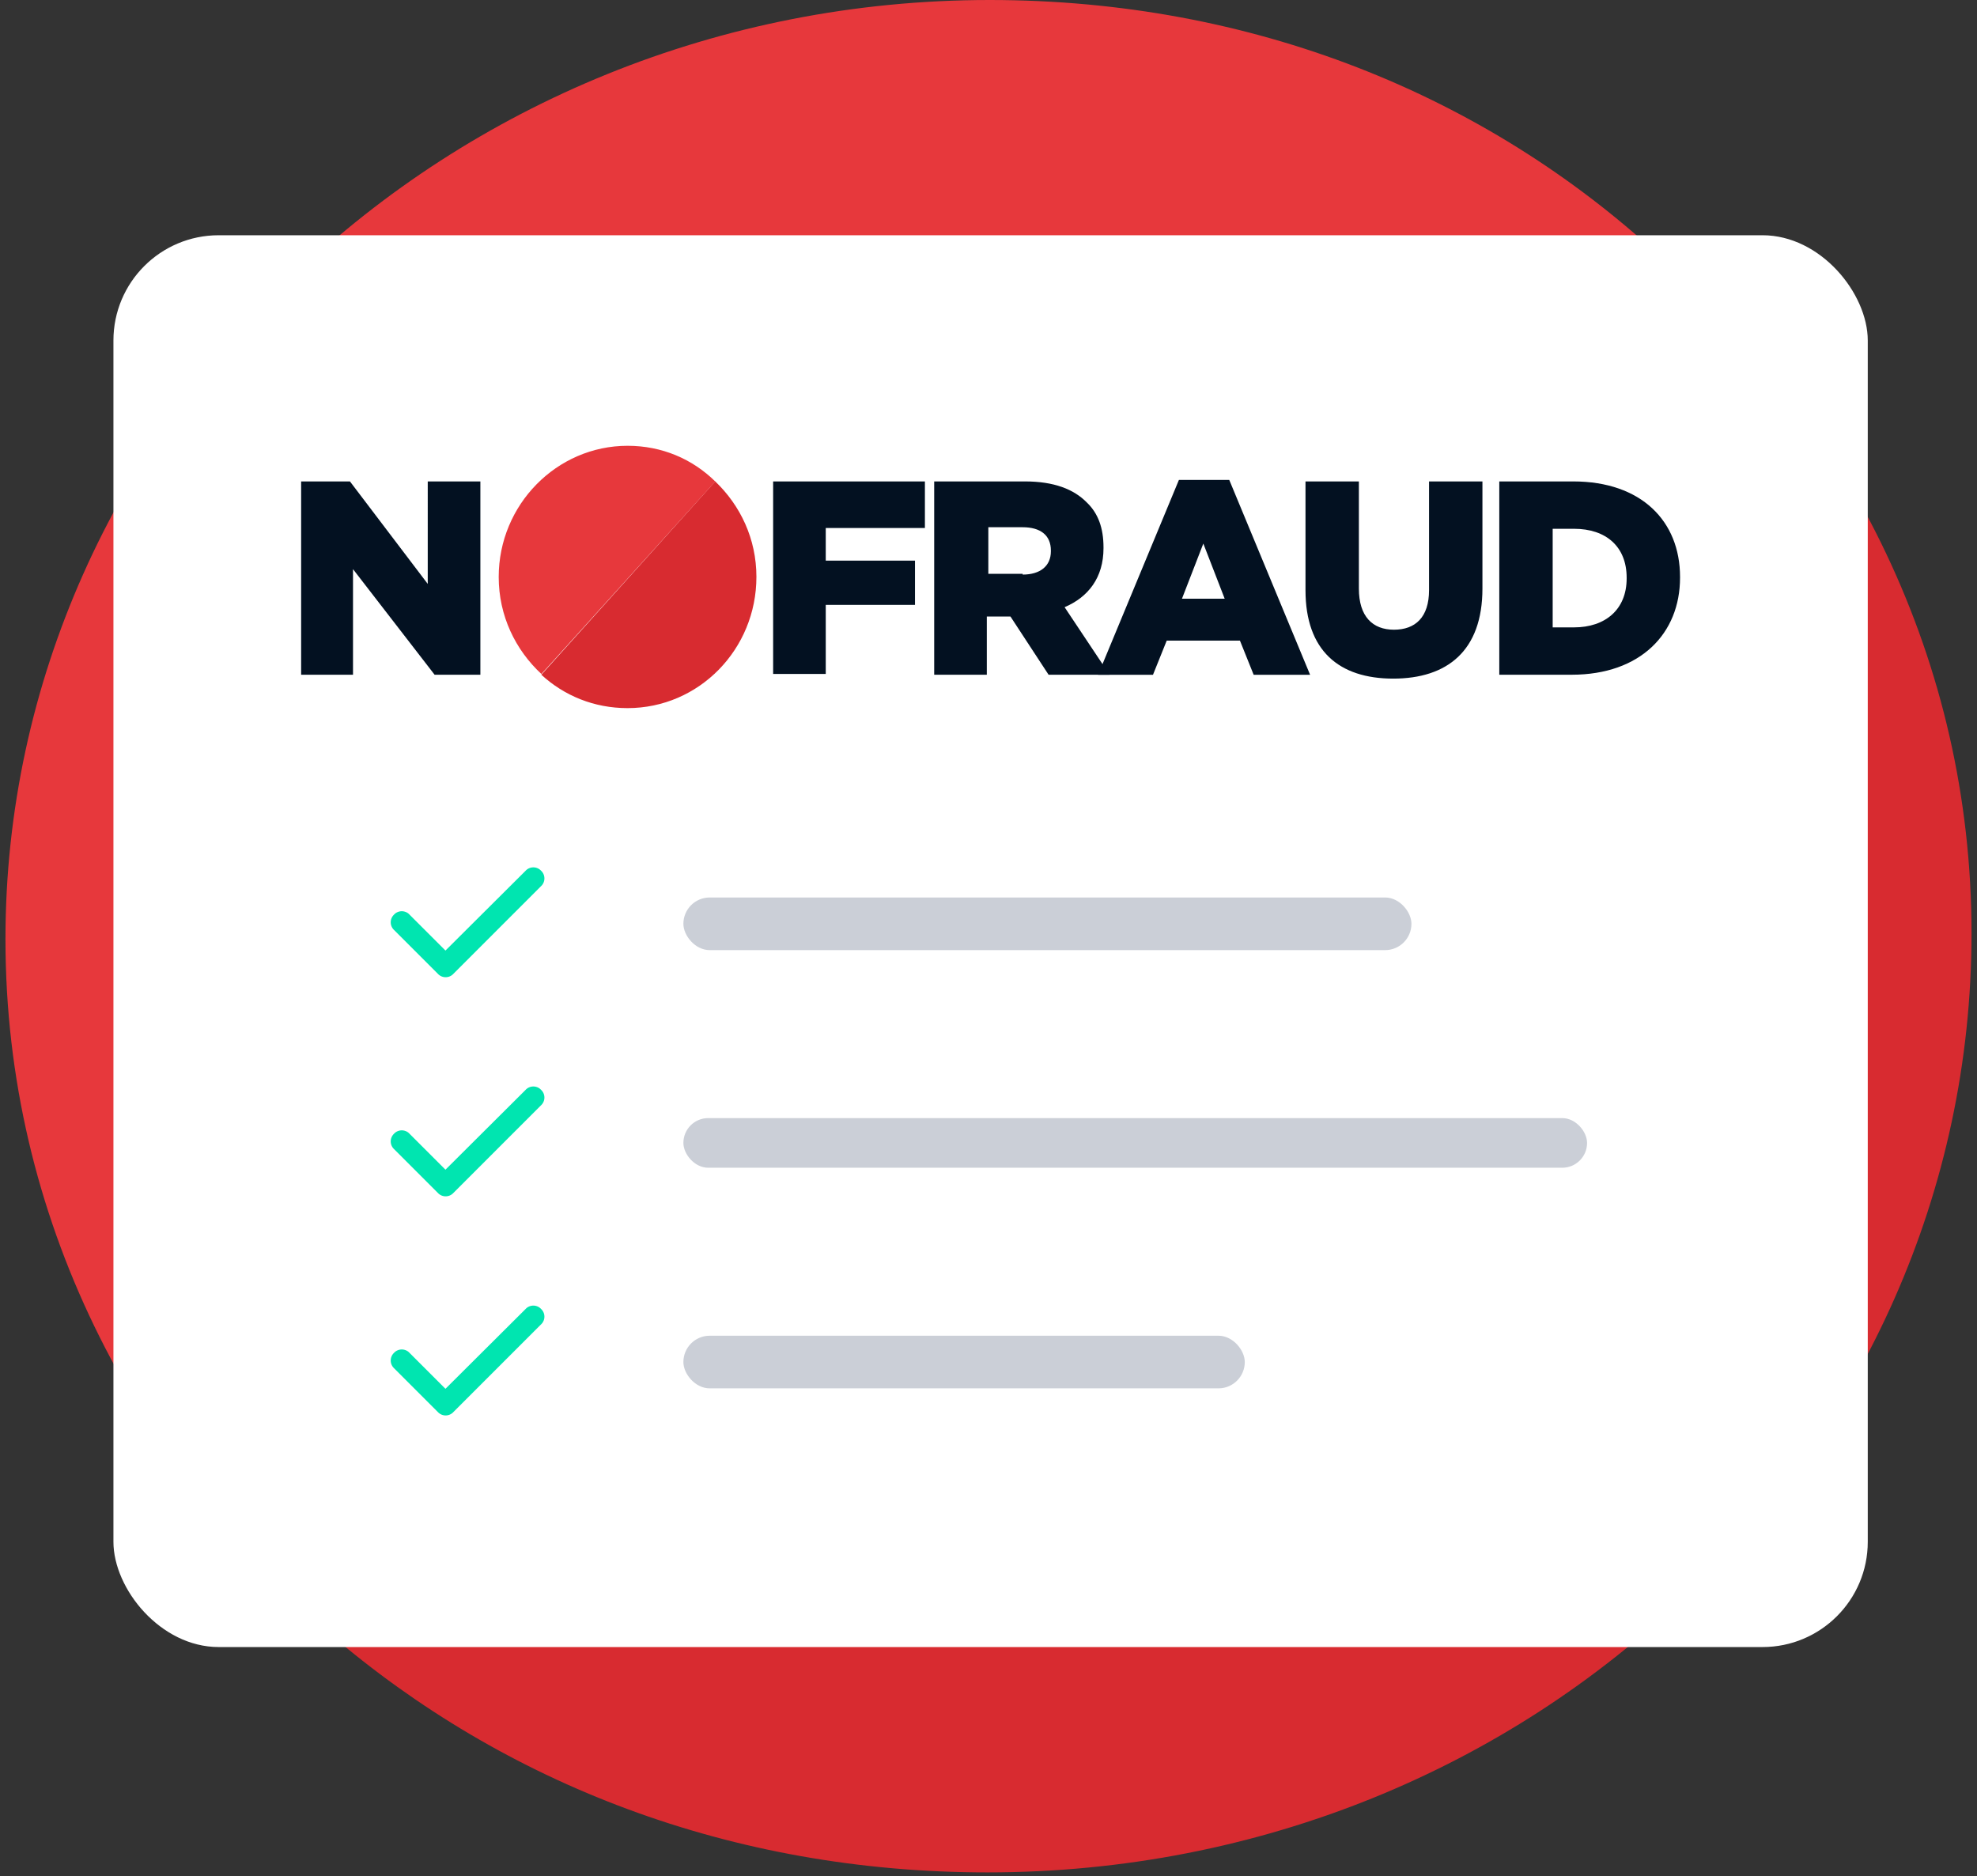 <svg xmlns="http://www.w3.org/2000/svg" width="293" height="278" fill="none"><rect width="100%" height="100%" fill="#333333" stroke="none"/><path fill="#D82B30" d="M292.188 138.292c0 76.587-64.728 139.173-145.854 139.173-37.974 0-71.632-13.176-97.524-35.411L245.584 37c28.48 25.529 46.604 60.94 46.604 101.292Z"/><path fill="#E7383C" d="M245.914 37.882 49.141 242.111C19.797 216.584.81 180.349.81 139.173.81 62.587 66.4 0 146.664 0c38.837 0 73.359 14 99.25 37.882Z"/><rect width="260" height="209.211" x="16.811" y="34.86" fill="#fff" rx="15.6"/><path fill="#D82B30" d="M112.103 85.492c0 10.698-8.478 19.442-19.102 19.442-4.974 0-9.382-1.841-12.773-4.947L106 71.34c3.73 3.567 6.104 8.513 6.104 14.15Z"/><path fill="#E7383C" d="m106.01 71.352-25.77 28.53c-3.843-3.566-6.33-8.627-6.33-14.38 0-10.698 8.59-19.442 19.102-19.442 5.086 0 9.607 1.956 12.998 5.292Z"/><path fill="#031121" d="M44.63 71.341h7.235l11.529 15.186V71.34h7.799v28.646H64.41L52.317 84.34v15.646H44.63V71.34ZM114.582 71.341h22.493v6.903h-14.694v4.832h13.224v6.557h-13.224v10.239h-7.799v-28.53ZM138.564 71.341h13.338c4.295 0 7.233 1.15 9.155 3.106 1.695 1.611 2.487 3.797 2.487 6.673v.115c0 4.371-2.261 7.248-5.765 8.743l6.669 10.009h-9.043l-5.651-8.628h-3.504v8.628h-7.799V71.34h.113Zm12.999 13.805c2.599 0 4.182-1.265 4.182-3.45v-.116c0-2.3-1.583-3.451-4.182-3.451h-5.087v6.902h5.087v.115Z"/><path fill="#031121" d="M174.721 71.116h7.46l11.981 28.876h-8.364l-2.034-5.062h-10.851l-2.035 5.062h-8.138l11.981-28.876Zm6.782 17.602-3.165-8.168-3.165 8.168h6.33ZM193.48 87.447V71.341h7.912v15.876c0 4.142 2.035 6.097 5.2 6.097s5.199-1.84 5.199-5.867V71.341h7.912v15.876c0 9.204-5.199 13.345-13.224 13.345s-12.999-4.141-12.999-13.115ZM222.314 71.341h10.851c10.06 0 15.824 5.867 15.824 14.15v.115c0 8.284-5.878 14.38-16.05 14.38h-10.738V71.342h.113Zm10.964 21.628c4.634 0 7.799-2.646 7.799-7.247v-.116c0-4.601-3.052-7.247-7.799-7.247h-3.165v14.61h3.165Z"/><path fill="#00E5B0" d="M80.188 129.028c.66.61.66 1.676 0 2.286l-13 13c-.61.66-1.676.66-2.286 0l-6.5-6.5a1.567 1.567 0 0 1 0-2.286c.61-.66 1.676-.66 2.285 0l5.332 5.332 11.883-11.832c.61-.66 1.676-.66 2.285 0Z"/><rect width="107.9" height="7.8" x="101.281" y="132.996" fill="#CBCFD7" rx="3.9"/><path fill="#00E5B0" d="M80.188 161.499c.66.609.66 1.676 0 2.285l-13 13c-.61.66-1.676.66-2.286 0l-6.5-6.5a1.566 1.566 0 0 1 0-2.285c.61-.66 1.676-.66 2.285 0l5.332 5.332 11.883-11.832c.61-.66 1.676-.66 2.285 0Z"/><rect width="133.93" height="7.357" x="101.281" y="165.688" fill="#CBCFD7" rx="3.678"/><path fill="#00E5B0" d="M80.188 193.969c.66.61.66 1.676 0 2.285l-13 13a1.565 1.565 0 0 1-2.286 0l-6.5-6.5a1.566 1.566 0 0 1 0-2.285c.61-.66 1.676-.66 2.285 0l5.332 5.332 11.883-11.832c.61-.66 1.676-.66 2.285 0Z"/><rect width="83.2" height="7.8" x="101.281" y="197.936" fill="#CBCFD7" rx="3.9"/></svg>
